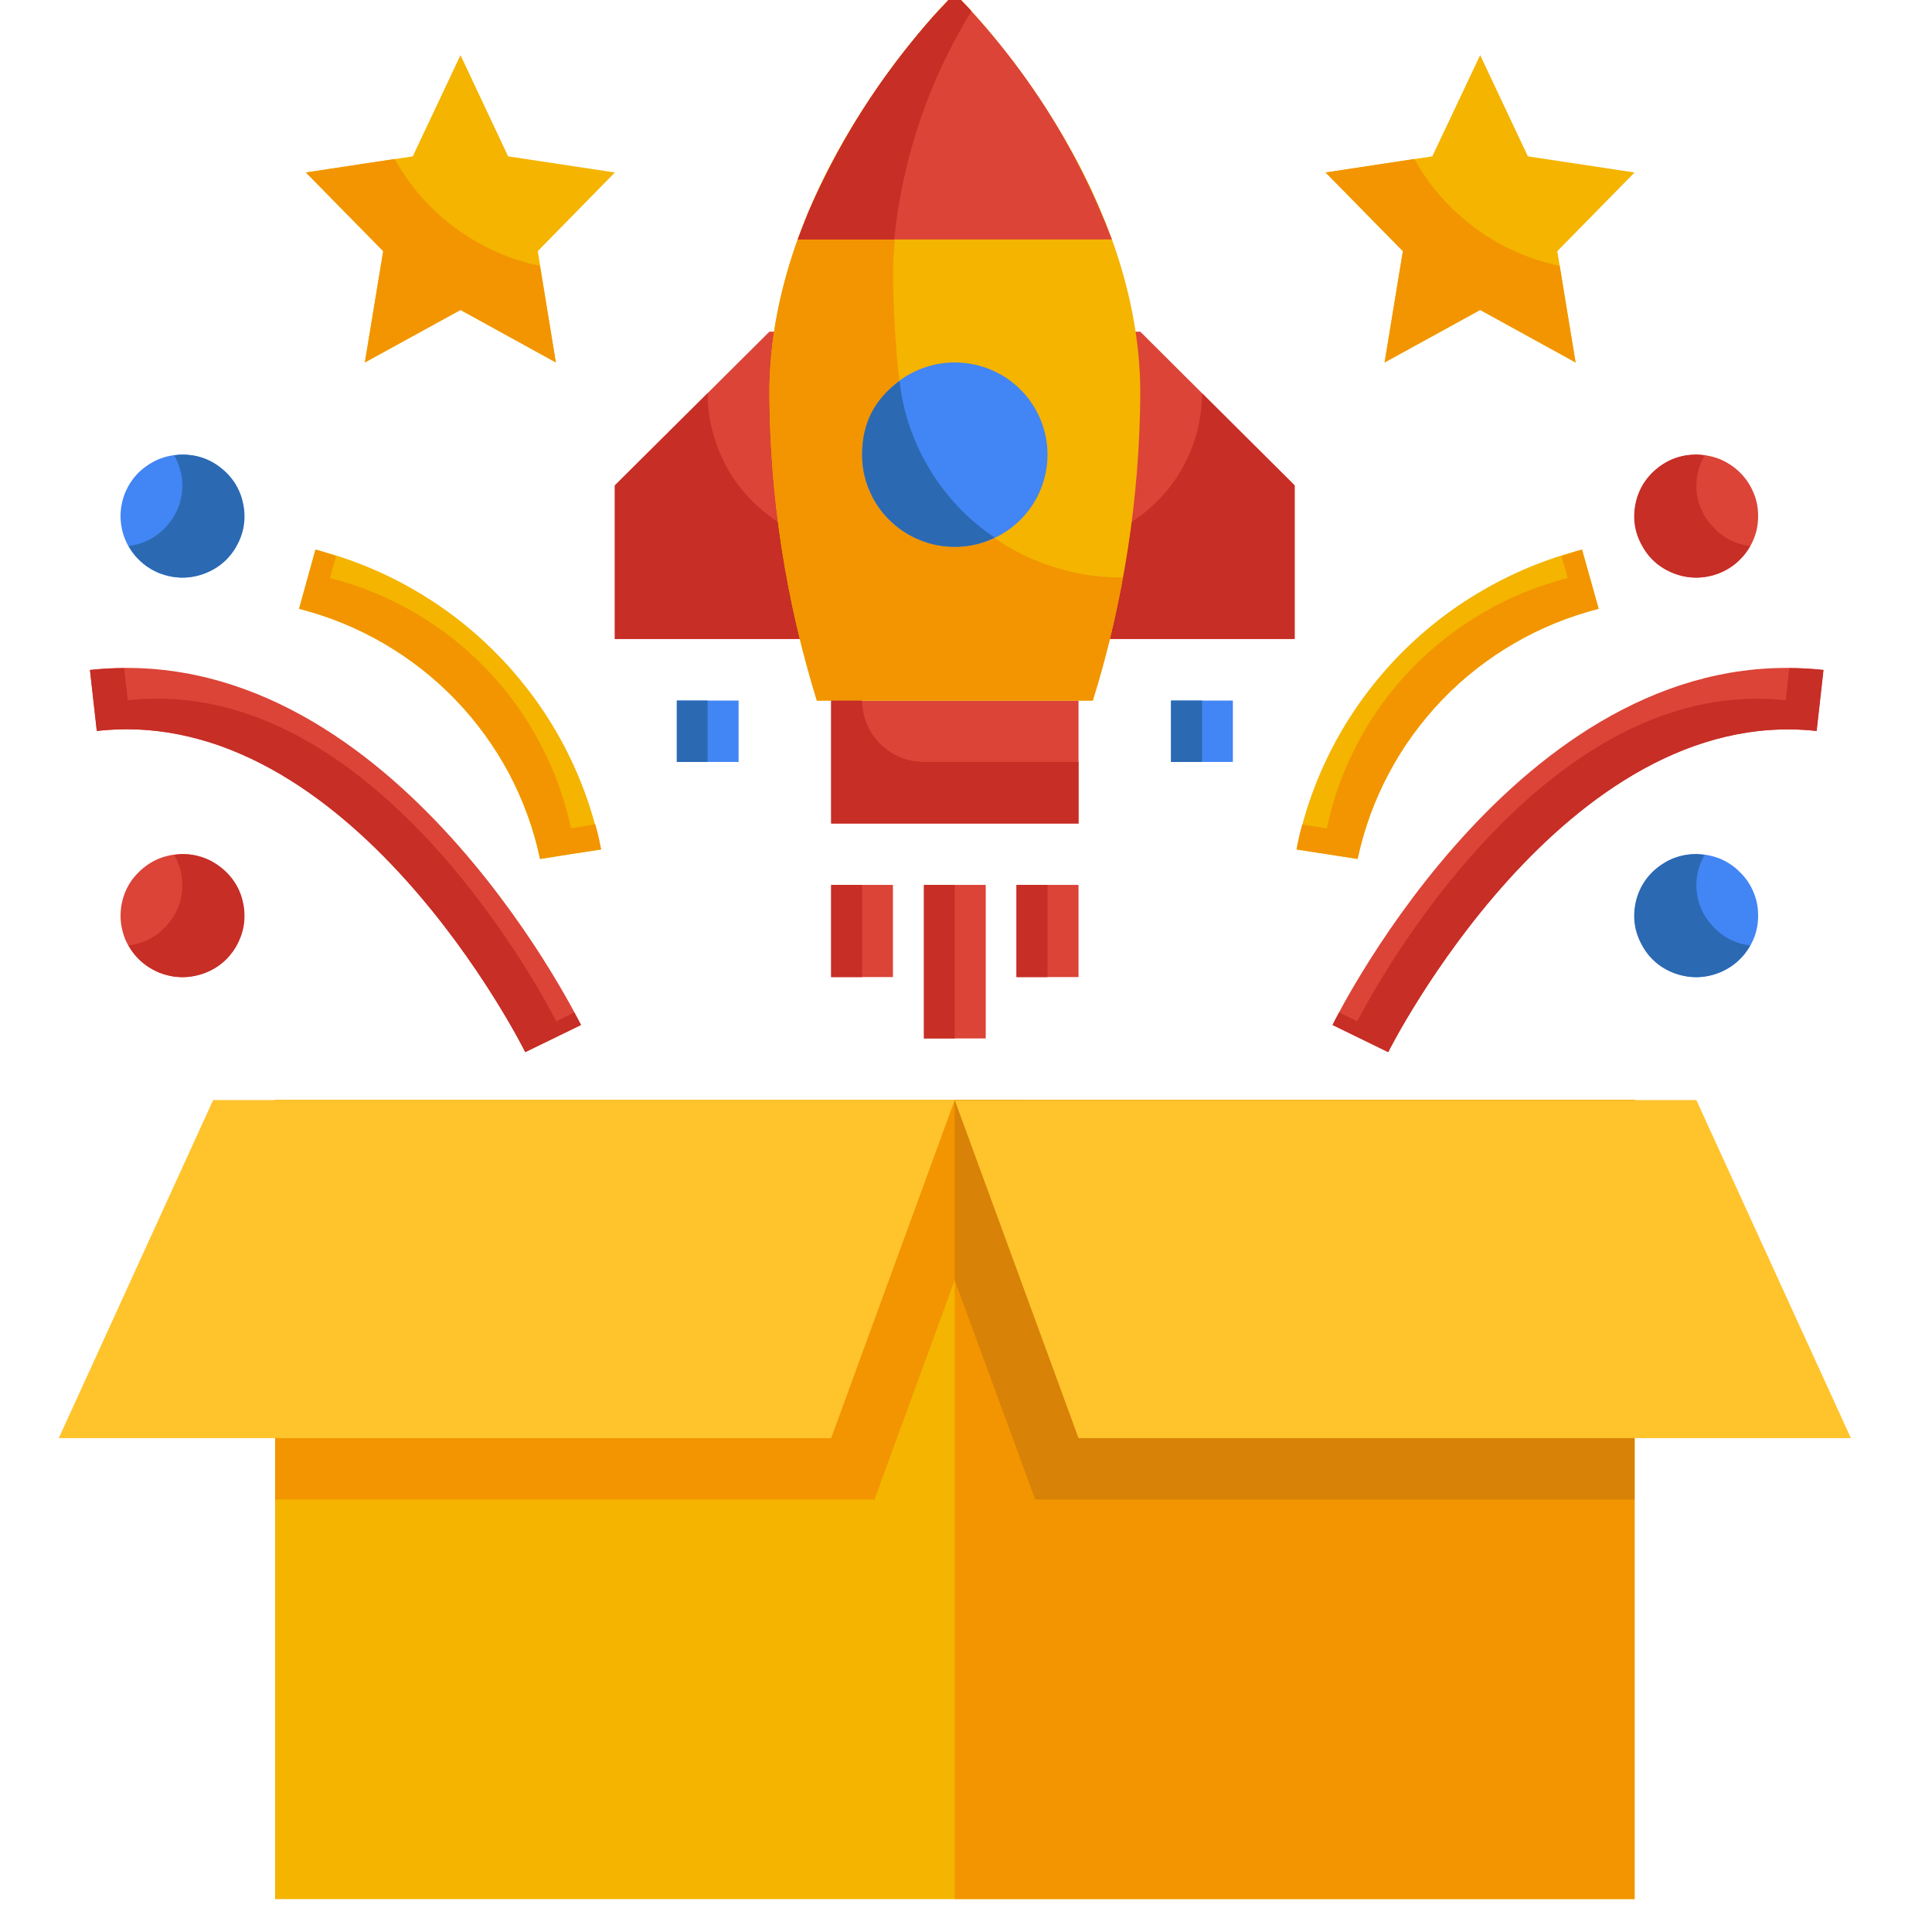 <?xml version="1.0" encoding="UTF-8"?>
<svg xmlns="http://www.w3.org/2000/svg" xmlns:xlink="http://www.w3.org/1999/xlink" width="50" zoomAndPan="magnify" viewBox="0 0 37.5 37.5" height="50" preserveAspectRatio="xMidYMid meet" version="1.2">
  <defs>
    <clipPath id="c70f585e39">
      <path d="M 5 24 L 32 24 L 32 36.871 L 5 36.871 Z M 5 24 "></path>
    </clipPath>
    <clipPath id="5cd986b3d6">
      <path d="M 5 21 L 32 21 L 32 36.871 L 5 36.871 Z M 5 21 "></path>
    </clipPath>
    <clipPath id="37f95e08e3">
      <path d="M 18 21 L 32 21 L 32 36.871 L 18 36.871 Z M 18 21 "></path>
    </clipPath>
    <clipPath id="8adccf9f23">
      <path d="M 1.141 21 L 19 21 L 19 28 L 1.141 28 Z M 1.141 21 "></path>
    </clipPath>
    <clipPath id="5d2a0f80fe">
      <path d="M 18 21 L 35.926 21 L 35.926 28 L 18 28 Z M 18 21 "></path>
    </clipPath>
    <clipPath id="46f34b0144">
      <path d="M 25 12 L 35.926 12 L 35.926 21 L 25 21 Z M 25 12 "></path>
    </clipPath>
    <clipPath id="8cb410ba9e">
      <path d="M 1.141 12 L 12 12 L 12 21 L 1.141 21 Z M 1.141 12 "></path>
    </clipPath>
  </defs>
  <g id="95885c050f">
    <path style=" stroke:none;fill-rule:nonzero;fill:#db4437;fill-opacity:1;" d="M 16.133 13.598 L 20.934 13.598 L 20.934 15.984 L 16.133 15.984 Z M 16.133 13.598 "></path>
    <path style=" stroke:none;fill-rule:nonzero;fill:#db4437;fill-opacity:1;" d="M 22.133 6.438 L 25.129 9.422 L 25.129 12.402 L 11.934 12.402 L 11.934 9.422 L 14.934 6.438 Z M 22.133 6.438 "></path>
    <path style=" stroke:none;fill-rule:nonzero;fill:#c62e26;fill-opacity:1;" d="M 17.332 10.613 L 16.734 10.613 C 16.336 10.613 15.953 10.539 15.586 10.387 C 15.219 10.234 14.895 10.02 14.613 9.738 C 14.332 9.461 14.113 9.137 13.965 8.773 C 13.812 8.406 13.734 8.027 13.734 7.633 L 11.934 9.422 L 11.934 12.402 L 18.531 12.402 L 18.531 10.613 Z M 17.332 10.613 "></path>
    <path style=" stroke:none;fill-rule:nonzero;fill:#c62e26;fill-opacity:1;" d="M 19.73 10.613 L 20.332 10.613 C 20.73 10.613 21.113 10.539 21.48 10.387 C 21.848 10.234 22.172 10.02 22.453 9.738 C 22.734 9.461 22.949 9.137 23.102 8.773 C 23.254 8.406 23.332 8.027 23.332 7.633 L 25.129 9.422 L 25.129 12.402 L 18.531 12.402 L 18.531 10.613 Z M 19.73 10.613 "></path>
    <g clip-rule="nonzero" clip-path="url(#c70f585e39)">
      <path style=" stroke:none;fill-rule:nonzero;fill:#f4b400;fill-opacity:1;" d="M 5.34 24.332 L 31.727 24.332 L 31.727 36.859 L 5.34 36.859 Z M 5.34 24.332 "></path>
    </g>
    <g clip-rule="nonzero" clip-path="url(#5cd986b3d6)">
      <path style=" stroke:none;fill-rule:nonzero;fill:#f4b400;fill-opacity:1;" d="M 5.34 21.352 L 31.727 21.352 L 31.727 36.859 L 5.34 36.859 Z M 5.34 21.352 "></path>
    </g>
    <g clip-rule="nonzero" clip-path="url(#37f95e08e3)">
      <path style=" stroke:none;fill-rule:nonzero;fill:#f29500;fill-opacity:1;" d="M 18.531 21.352 L 31.727 21.352 L 31.727 36.859 L 18.531 36.859 Z M 18.531 21.352 "></path>
    </g>
    <path style=" stroke:none;fill-rule:nonzero;fill:#f29500;fill-opacity:1;" d="M 19.809 21.352 L 16.973 29.105 L 5.34 29.105 L 5.34 21.352 Z M 19.809 21.352 "></path>
    <path style=" stroke:none;fill-rule:nonzero;fill:#d88207;fill-opacity:1;" d="M 31.727 21.352 L 31.727 29.105 L 20.094 29.105 L 18.531 24.848 L 18.531 21.352 Z M 31.727 21.352 "></path>
    <g clip-rule="nonzero" clip-path="url(#8adccf9f23)">
      <path style=" stroke:none;fill-rule:nonzero;fill:#ffc32c;fill-opacity:1;" d="M 16.133 27.914 L 1.141 27.914 L 4.137 21.352 L 18.531 21.352 Z M 16.133 27.914 "></path>
    </g>
    <g clip-rule="nonzero" clip-path="url(#5d2a0f80fe)">
      <path style=" stroke:none;fill-rule:nonzero;fill:#ffc32c;fill-opacity:1;" d="M 20.934 27.914 L 35.926 27.914 L 32.926 21.352 L 18.531 21.352 Z M 20.934 27.914 "></path>
    </g>
    <path style=" stroke:none;fill-rule:nonzero;fill:#f4b400;fill-opacity:1;" d="M 22.133 7.633 C 22.133 3.348 18.531 -0.125 18.531 -0.125 C 18.531 -0.125 14.934 3.348 14.934 7.633 C 14.945 9.664 15.254 11.652 15.855 13.598 L 21.211 13.598 C 21.812 11.652 22.121 9.664 22.133 7.633 Z M 22.133 7.633 "></path>
    <path style=" stroke:none;fill-rule:nonzero;fill:#f29500;fill-opacity:1;" d="M 21.793 11.211 C 21.262 11.211 20.742 11.121 20.242 10.934 C 19.742 10.746 19.293 10.477 18.895 10.125 C 18.496 9.773 18.172 9.359 17.922 8.891 C 17.676 8.418 17.52 7.922 17.457 7.395 C 17.375 6.68 17.336 5.965 17.332 5.246 C 17.387 3.434 17.895 1.758 18.855 0.215 C 18.656 -0.004 18.531 -0.125 18.531 -0.125 C 18.531 -0.125 14.934 3.348 14.934 7.633 C 14.945 9.664 15.254 11.652 15.855 13.598 L 21.211 13.598 C 21.457 12.812 21.652 12.02 21.793 11.211 Z M 21.793 11.211 "></path>
    <path style=" stroke:none;fill-rule:nonzero;fill:#db4437;fill-opacity:1;" d="M 18.531 -0.125 C 17.188 1.258 16.172 2.848 15.484 4.648 L 21.582 4.648 C 20.895 2.848 19.879 1.258 18.531 -0.125 Z M 18.531 -0.125 "></path>
    <path style=" stroke:none;fill-rule:nonzero;fill:#c62e26;fill-opacity:1;" d="M 18.855 0.215 C 18.02 1.582 17.52 3.059 17.355 4.648 L 15.484 4.648 C 15.551 4.469 15.617 4.297 15.684 4.129 C 15.758 3.961 15.832 3.797 15.906 3.641 C 16.492 2.426 17.23 1.316 18.125 0.305 C 18.191 0.234 18.246 0.176 18.301 0.121 C 18.441 -0.039 18.531 -0.125 18.531 -0.125 C 18.531 -0.125 18.652 -0.004 18.855 0.215 Z M 18.855 0.215 "></path>
    <path style=" stroke:none;fill-rule:nonzero;fill:#c62e26;fill-opacity:1;" d="M 16.734 13.598 L 16.133 13.598 L 16.133 15.984 L 20.934 15.984 L 20.934 14.789 L 17.934 14.789 C 17.773 14.789 17.621 14.758 17.473 14.699 C 17.328 14.637 17.199 14.551 17.086 14.441 C 16.973 14.328 16.887 14.199 16.824 14.055 C 16.766 13.906 16.734 13.754 16.734 13.598 Z M 16.734 13.598 "></path>
    <path style=" stroke:none;fill-rule:nonzero;fill:#4285f4;fill-opacity:1;" d="M 20.332 8.824 C 20.332 9.062 20.285 9.289 20.195 9.508 C 20.105 9.727 19.973 9.922 19.805 10.09 C 19.637 10.258 19.441 10.387 19.223 10.477 C 19 10.57 18.77 10.613 18.531 10.613 C 18.293 10.613 18.066 10.57 17.844 10.477 C 17.625 10.387 17.43 10.258 17.262 10.09 C 17.09 9.922 16.961 9.727 16.871 9.508 C 16.777 9.289 16.734 9.062 16.734 8.824 C 16.734 8.586 16.777 8.359 16.871 8.141 C 16.961 7.922 17.09 7.727 17.262 7.559 C 17.43 7.391 17.625 7.262 17.844 7.172 C 18.066 7.082 18.293 7.035 18.531 7.035 C 18.77 7.035 19 7.082 19.223 7.172 C 19.441 7.262 19.637 7.391 19.805 7.559 C 19.973 7.727 20.105 7.922 20.195 8.141 C 20.285 8.359 20.332 8.586 20.332 8.824 Z M 20.332 8.824 "></path>
    <path style=" stroke:none;fill-rule:nonzero;fill:#2b69b2;fill-opacity:1;" d="M 19.305 10.434 C 19.062 10.555 18.805 10.613 18.531 10.613 C 18.293 10.613 18.066 10.57 17.844 10.477 C 17.625 10.387 17.43 10.258 17.262 10.09 C 17.09 9.922 16.961 9.727 16.871 9.508 C 16.777 9.289 16.734 9.062 16.734 8.824 C 16.73 8.223 16.973 7.746 17.461 7.395 C 17.527 8.008 17.727 8.582 18.047 9.113 C 18.371 9.648 18.789 10.086 19.305 10.434 Z M 19.305 10.434 "></path>
    <path style=" stroke:none;fill-rule:nonzero;fill:#db4437;fill-opacity:1;" d="M 17.934 17.176 L 19.133 17.176 L 19.133 20.156 L 17.934 20.156 Z M 17.934 17.176 "></path>
    <path style=" stroke:none;fill-rule:nonzero;fill:#db4437;fill-opacity:1;" d="M 19.73 17.176 L 20.934 17.176 L 20.934 18.965 L 19.73 18.965 Z M 19.73 17.176 "></path>
    <path style=" stroke:none;fill-rule:nonzero;fill:#db4437;fill-opacity:1;" d="M 16.133 17.176 L 17.332 17.176 L 17.332 18.965 L 16.133 18.965 Z M 16.133 17.176 "></path>
    <path style=" stroke:none;fill-rule:nonzero;fill:#c62e26;fill-opacity:1;" d="M 16.133 17.176 L 16.734 17.176 L 16.734 18.965 L 16.133 18.965 Z M 16.133 17.176 "></path>
    <path style=" stroke:none;fill-rule:nonzero;fill:#c62e26;fill-opacity:1;" d="M 19.73 17.176 L 20.332 17.176 L 20.332 18.965 L 19.73 18.965 Z M 19.73 17.176 "></path>
    <path style=" stroke:none;fill-rule:nonzero;fill:#c62e26;fill-opacity:1;" d="M 17.934 17.176 L 18.531 17.176 L 18.531 20.156 L 17.934 20.156 Z M 17.934 17.176 "></path>
    <path style=" stroke:none;fill-rule:nonzero;fill:#4285f4;fill-opacity:1;" d="M 13.137 13.598 L 14.336 13.598 L 14.336 14.789 L 13.137 14.789 Z M 13.137 13.598 "></path>
    <path style=" stroke:none;fill-rule:nonzero;fill:#4285f4;fill-opacity:1;" d="M 22.73 13.598 L 23.93 13.598 L 23.93 14.789 L 22.73 14.789 Z M 22.73 13.598 "></path>
    <g clip-rule="nonzero" clip-path="url(#46f34b0144)">
      <path style=" stroke:none;fill-rule:nonzero;fill:#db4437;fill-opacity:1;" d="M 26.945 20.422 L 25.863 19.895 C 26.016 19.59 29.645 12.367 35.391 13.004 L 35.258 14.188 C 30.355 13.656 26.977 20.352 26.945 20.422 Z M 26.945 20.422 "></path>
      <path style=" stroke:none;fill-rule:nonzero;fill:#c62e26;fill-opacity:1;" d="M 34.73 12.969 L 34.66 13.594 C 29.754 13.055 26.379 19.758 26.344 19.824 L 25.992 19.652 C 25.922 19.781 25.879 19.867 25.867 19.895 L 26.945 20.422 C 26.98 20.352 30.359 13.652 35.262 14.188 L 35.395 13.004 C 35.176 12.98 34.953 12.969 34.73 12.969 Z M 34.73 12.969 "></path>
    </g>
    <g clip-rule="nonzero" clip-path="url(#8cb410ba9e)">
      <path style=" stroke:none;fill-rule:nonzero;fill:#db4437;fill-opacity:1;" d="M 10.195 20.422 C 10.164 20.352 6.797 13.633 1.879 14.188 L 1.746 13.004 C 7.496 12.367 11.125 19.59 11.277 19.895 Z M 10.195 20.422 "></path>
      <path style=" stroke:none;fill-rule:nonzero;fill:#c62e26;fill-opacity:1;" d="M 10.797 19.824 C 10.762 19.758 7.398 13.035 2.48 13.594 L 2.41 12.969 C 2.188 12.969 1.969 12.98 1.746 13.004 L 1.879 14.188 C 6.797 13.633 10.164 20.352 10.195 20.422 L 11.277 19.895 C 11.262 19.867 11.219 19.781 11.148 19.652 Z M 10.797 19.824 "></path>
    </g>
    <path style=" stroke:none;fill-rule:nonzero;fill:#f4b400;fill-opacity:1;" d="M 26.348 16.672 L 25.164 16.488 C 25.305 15.793 25.539 15.129 25.867 14.5 C 26.195 13.871 26.605 13.301 27.094 12.785 C 27.586 12.27 28.137 11.832 28.754 11.473 C 29.367 11.113 30.02 10.844 30.707 10.668 L 31.027 11.816 C 30.449 11.965 29.902 12.188 29.387 12.488 C 28.867 12.789 28.406 13.152 27.992 13.582 C 27.578 14.012 27.23 14.488 26.953 15.012 C 26.672 15.539 26.473 16.09 26.348 16.672 Z M 26.348 16.672 "></path>
    <path style=" stroke:none;fill-rule:nonzero;fill:#f29500;fill-opacity:1;" d="M 30.707 10.668 C 30.566 10.703 30.445 10.754 30.309 10.797 L 30.43 11.219 C 29.852 11.367 29.305 11.59 28.789 11.891 C 28.273 12.191 27.809 12.555 27.395 12.984 C 26.98 13.414 26.633 13.891 26.355 14.418 C 26.078 14.941 25.875 15.496 25.754 16.078 L 25.277 16.004 C 25.234 16.16 25.195 16.324 25.168 16.488 L 26.352 16.672 C 26.477 16.09 26.676 15.539 26.957 15.012 C 27.234 14.488 27.582 14.012 27.992 13.582 C 28.406 13.152 28.871 12.789 29.387 12.488 C 29.902 12.188 30.453 11.965 31.031 11.816 Z M 30.707 10.668 "></path>
    <path style=" stroke:none;fill-rule:nonzero;fill:#f4b400;fill-opacity:1;" d="M 10.48 16.672 C 10.359 16.09 10.156 15.539 9.879 15.012 C 9.598 14.488 9.254 14.012 8.84 13.582 C 8.426 13.152 7.961 12.789 7.445 12.488 C 6.93 12.188 6.383 11.965 5.805 11.816 L 6.121 10.668 C 6.812 10.844 7.465 11.113 8.078 11.473 C 8.691 11.832 9.242 12.27 9.734 12.785 C 10.223 13.301 10.633 13.871 10.961 14.5 C 11.289 15.129 11.523 15.793 11.664 16.488 L 10.48 16.672 L 11.074 16.578 Z M 10.48 16.672 "></path>
    <path style=" stroke:none;fill-rule:nonzero;fill:#f29500;fill-opacity:1;" d="M 11.082 16.078 C 10.957 15.496 10.758 14.941 10.477 14.418 C 10.199 13.891 9.852 13.414 9.438 12.984 C 9.027 12.555 8.562 12.191 8.047 11.891 C 7.531 11.59 6.98 11.367 6.402 11.219 L 6.523 10.797 C 6.391 10.754 6.266 10.703 6.125 10.668 L 5.805 11.816 C 6.387 11.965 6.934 12.188 7.449 12.488 C 7.965 12.789 8.43 13.152 8.844 13.582 C 9.258 14.012 9.602 14.488 9.883 15.012 C 10.16 15.539 10.363 16.09 10.484 16.672 L 11.074 16.578 L 11.668 16.488 C 11.637 16.324 11.602 16.16 11.555 16 Z M 11.082 16.078 "></path>
    <path style=" stroke:none;fill-rule:nonzero;fill:#db4437;fill-opacity:1;" d="M 4.738 17.773 C 4.738 17.93 4.707 18.082 4.648 18.23 C 4.586 18.375 4.5 18.504 4.387 18.617 C 4.273 18.727 4.145 18.812 3.996 18.875 C 3.852 18.934 3.699 18.965 3.539 18.965 C 3.379 18.965 3.227 18.934 3.078 18.875 C 2.934 18.812 2.805 18.727 2.691 18.617 C 2.578 18.504 2.492 18.375 2.43 18.23 C 2.371 18.082 2.34 17.93 2.34 17.773 C 2.34 17.613 2.371 17.461 2.43 17.316 C 2.492 17.168 2.578 17.039 2.691 16.93 C 2.805 16.816 2.934 16.73 3.078 16.668 C 3.227 16.609 3.379 16.578 3.539 16.578 C 3.699 16.578 3.852 16.609 3.996 16.668 C 4.145 16.73 4.273 16.816 4.387 16.93 C 4.5 17.039 4.586 17.168 4.648 17.316 C 4.707 17.461 4.738 17.613 4.738 17.773 Z M 4.738 17.773 "></path>
    <path style=" stroke:none;fill-rule:nonzero;fill:#c62e26;fill-opacity:1;" d="M 3.539 16.578 C 3.484 16.582 3.434 16.586 3.383 16.594 C 3.484 16.773 3.539 16.969 3.539 17.176 C 3.539 17.473 3.438 17.734 3.242 17.957 C 3.043 18.184 2.793 18.312 2.496 18.352 C 2.641 18.605 2.848 18.785 3.121 18.887 C 3.395 18.992 3.668 18.992 3.945 18.898 C 4.223 18.801 4.434 18.625 4.582 18.375 C 4.727 18.121 4.777 17.855 4.727 17.566 C 4.676 17.281 4.539 17.043 4.312 16.855 C 4.09 16.672 3.832 16.578 3.539 16.578 Z M 3.539 16.578 "></path>
    <path style=" stroke:none;fill-rule:nonzero;fill:#4285f4;fill-opacity:1;" d="M 34.125 17.773 C 34.125 17.93 34.098 18.082 34.035 18.23 C 33.973 18.375 33.887 18.504 33.773 18.617 C 33.664 18.727 33.531 18.812 33.387 18.875 C 33.238 18.934 33.086 18.965 32.926 18.965 C 32.77 18.965 32.613 18.934 32.469 18.875 C 32.32 18.812 32.191 18.727 32.078 18.617 C 31.965 18.504 31.879 18.375 31.82 18.23 C 31.758 18.082 31.727 17.93 31.727 17.773 C 31.727 17.613 31.758 17.461 31.82 17.316 C 31.879 17.168 31.965 17.039 32.078 16.93 C 32.191 16.816 32.32 16.73 32.469 16.668 C 32.613 16.609 32.77 16.578 32.926 16.578 C 33.086 16.578 33.238 16.609 33.387 16.668 C 33.531 16.73 33.664 16.816 33.773 16.93 C 33.887 17.039 33.973 17.168 34.035 17.316 C 34.098 17.461 34.125 17.613 34.125 17.773 Z M 34.125 17.773 "></path>
    <path style=" stroke:none;fill-rule:nonzero;fill:#2b69b2;fill-opacity:1;" d="M 32.926 17.176 C 32.93 16.969 32.98 16.773 33.086 16.594 C 33.031 16.586 32.98 16.582 32.926 16.578 C 32.633 16.578 32.375 16.672 32.152 16.855 C 31.926 17.043 31.789 17.281 31.738 17.566 C 31.688 17.855 31.738 18.121 31.887 18.375 C 32.031 18.625 32.246 18.801 32.52 18.898 C 32.797 18.992 33.07 18.992 33.344 18.887 C 33.617 18.785 33.828 18.605 33.969 18.352 C 33.672 18.312 33.422 18.184 33.227 17.957 C 33.027 17.734 32.926 17.473 32.926 17.176 Z M 32.926 17.176 "></path>
    <path style=" stroke:none;fill-rule:nonzero;fill:#db4437;fill-opacity:1;" d="M 34.125 10.016 C 34.125 10.176 34.098 10.328 34.035 10.473 C 33.973 10.621 33.887 10.75 33.773 10.859 C 33.664 10.973 33.531 11.059 33.387 11.121 C 33.238 11.18 33.086 11.211 32.926 11.211 C 32.77 11.211 32.613 11.18 32.469 11.121 C 32.32 11.059 32.191 10.973 32.078 10.859 C 31.965 10.75 31.879 10.621 31.82 10.473 C 31.758 10.328 31.727 10.176 31.727 10.016 C 31.727 9.859 31.758 9.707 31.82 9.562 C 31.879 9.414 31.965 9.285 32.078 9.172 C 32.191 9.062 32.32 8.977 32.469 8.914 C 32.613 8.855 32.77 8.824 32.926 8.824 C 33.086 8.824 33.238 8.855 33.387 8.914 C 33.531 8.977 33.664 9.062 33.773 9.172 C 33.887 9.285 33.973 9.414 34.035 9.562 C 34.098 9.707 34.125 9.859 34.125 10.016 Z M 34.125 10.016 "></path>
    <path style=" stroke:none;fill-rule:nonzero;fill:#c62e26;fill-opacity:1;" d="M 32.926 9.422 C 32.93 9.215 32.98 9.02 33.086 8.84 C 33.031 8.832 32.98 8.824 32.926 8.824 C 32.633 8.824 32.375 8.914 32.152 9.102 C 31.926 9.289 31.789 9.527 31.738 9.812 C 31.688 10.098 31.738 10.367 31.887 10.617 C 32.031 10.871 32.246 11.043 32.52 11.141 C 32.797 11.238 33.07 11.234 33.344 11.133 C 33.617 11.031 33.828 10.852 33.969 10.598 C 33.672 10.559 33.422 10.43 33.227 10.203 C 33.027 9.98 32.926 9.719 32.926 9.422 Z M 32.926 9.422 "></path>
    <path style=" stroke:none;fill-rule:nonzero;fill:#4285f4;fill-opacity:1;" d="M 4.738 10.016 C 4.738 10.176 4.707 10.328 4.648 10.473 C 4.586 10.621 4.5 10.75 4.387 10.859 C 4.273 10.973 4.145 11.059 3.996 11.121 C 3.852 11.18 3.699 11.211 3.539 11.211 C 3.379 11.211 3.227 11.18 3.078 11.121 C 2.934 11.059 2.805 10.973 2.691 10.859 C 2.578 10.75 2.492 10.621 2.43 10.473 C 2.371 10.328 2.34 10.176 2.34 10.016 C 2.34 9.859 2.371 9.707 2.43 9.562 C 2.492 9.414 2.578 9.285 2.691 9.172 C 2.805 9.062 2.934 8.977 3.078 8.914 C 3.227 8.855 3.379 8.824 3.539 8.824 C 3.699 8.824 3.852 8.855 3.996 8.914 C 4.145 8.977 4.273 9.062 4.387 9.172 C 4.5 9.285 4.586 9.414 4.648 9.562 C 4.707 9.707 4.738 9.859 4.738 10.016 Z M 4.738 10.016 "></path>
    <path style=" stroke:none;fill-rule:nonzero;fill:#2b69b2;fill-opacity:1;" d="M 3.539 8.824 C 3.484 8.824 3.434 8.832 3.383 8.84 C 3.484 9.02 3.539 9.215 3.539 9.422 C 3.539 9.719 3.438 9.98 3.242 10.203 C 3.043 10.43 2.793 10.559 2.496 10.598 C 2.641 10.852 2.848 11.031 3.121 11.133 C 3.395 11.234 3.668 11.238 3.945 11.141 C 4.223 11.043 4.434 10.871 4.582 10.617 C 4.727 10.367 4.777 10.098 4.727 9.812 C 4.676 9.527 4.539 9.289 4.312 9.102 C 4.09 8.914 3.832 8.824 3.539 8.824 Z M 3.539 8.824 "></path>
    <path style=" stroke:none;fill-rule:nonzero;fill:#f4b400;fill-opacity:1;" d="M 28.73 1.07 L 29.656 3.035 L 31.727 3.348 L 30.227 4.875 L 30.582 7.035 L 28.73 6.016 L 26.875 7.035 L 27.23 4.875 L 25.73 3.348 L 27.801 3.035 Z M 28.73 1.07 "></path>
    <path style=" stroke:none;fill-rule:nonzero;fill:#f29500;fill-opacity:1;" d="M 27.453 3.086 L 25.73 3.348 L 27.23 4.875 L 26.875 7.035 L 28.73 6.016 L 30.582 7.035 L 30.273 5.16 C 29.676 5.035 29.129 4.793 28.637 4.43 C 28.145 4.066 27.75 3.621 27.453 3.086 Z M 27.453 3.086 "></path>
    <path style=" stroke:none;fill-rule:nonzero;fill:#f4b400;fill-opacity:1;" d="M 8.938 1.07 L 9.863 3.035 L 11.934 3.348 L 10.438 4.875 L 10.789 7.035 L 8.938 6.016 L 7.082 7.035 L 7.438 4.875 L 5.938 3.348 L 8.012 3.035 Z M 8.938 1.07 "></path>
    <path style=" stroke:none;fill-rule:nonzero;fill:#f29500;fill-opacity:1;" d="M 7.66 3.086 L 5.938 3.348 L 7.438 4.875 L 7.082 7.035 L 8.938 6.016 L 10.789 7.035 L 10.48 5.16 C 9.883 5.035 9.336 4.793 8.844 4.43 C 8.352 4.066 7.957 3.621 7.66 3.086 Z M 7.66 3.086 "></path>
    <path style=" stroke:none;fill-rule:nonzero;fill:#2b69b2;fill-opacity:1;" d="M 13.137 13.598 L 13.734 13.598 L 13.734 14.789 L 13.137 14.789 Z M 13.137 13.598 "></path>
    <path style=" stroke:none;fill-rule:nonzero;fill:#2b69b2;fill-opacity:1;" d="M 22.73 13.598 L 23.332 13.598 L 23.332 14.789 L 22.73 14.789 Z M 22.73 13.598 "></path>
  </g>
</svg>
